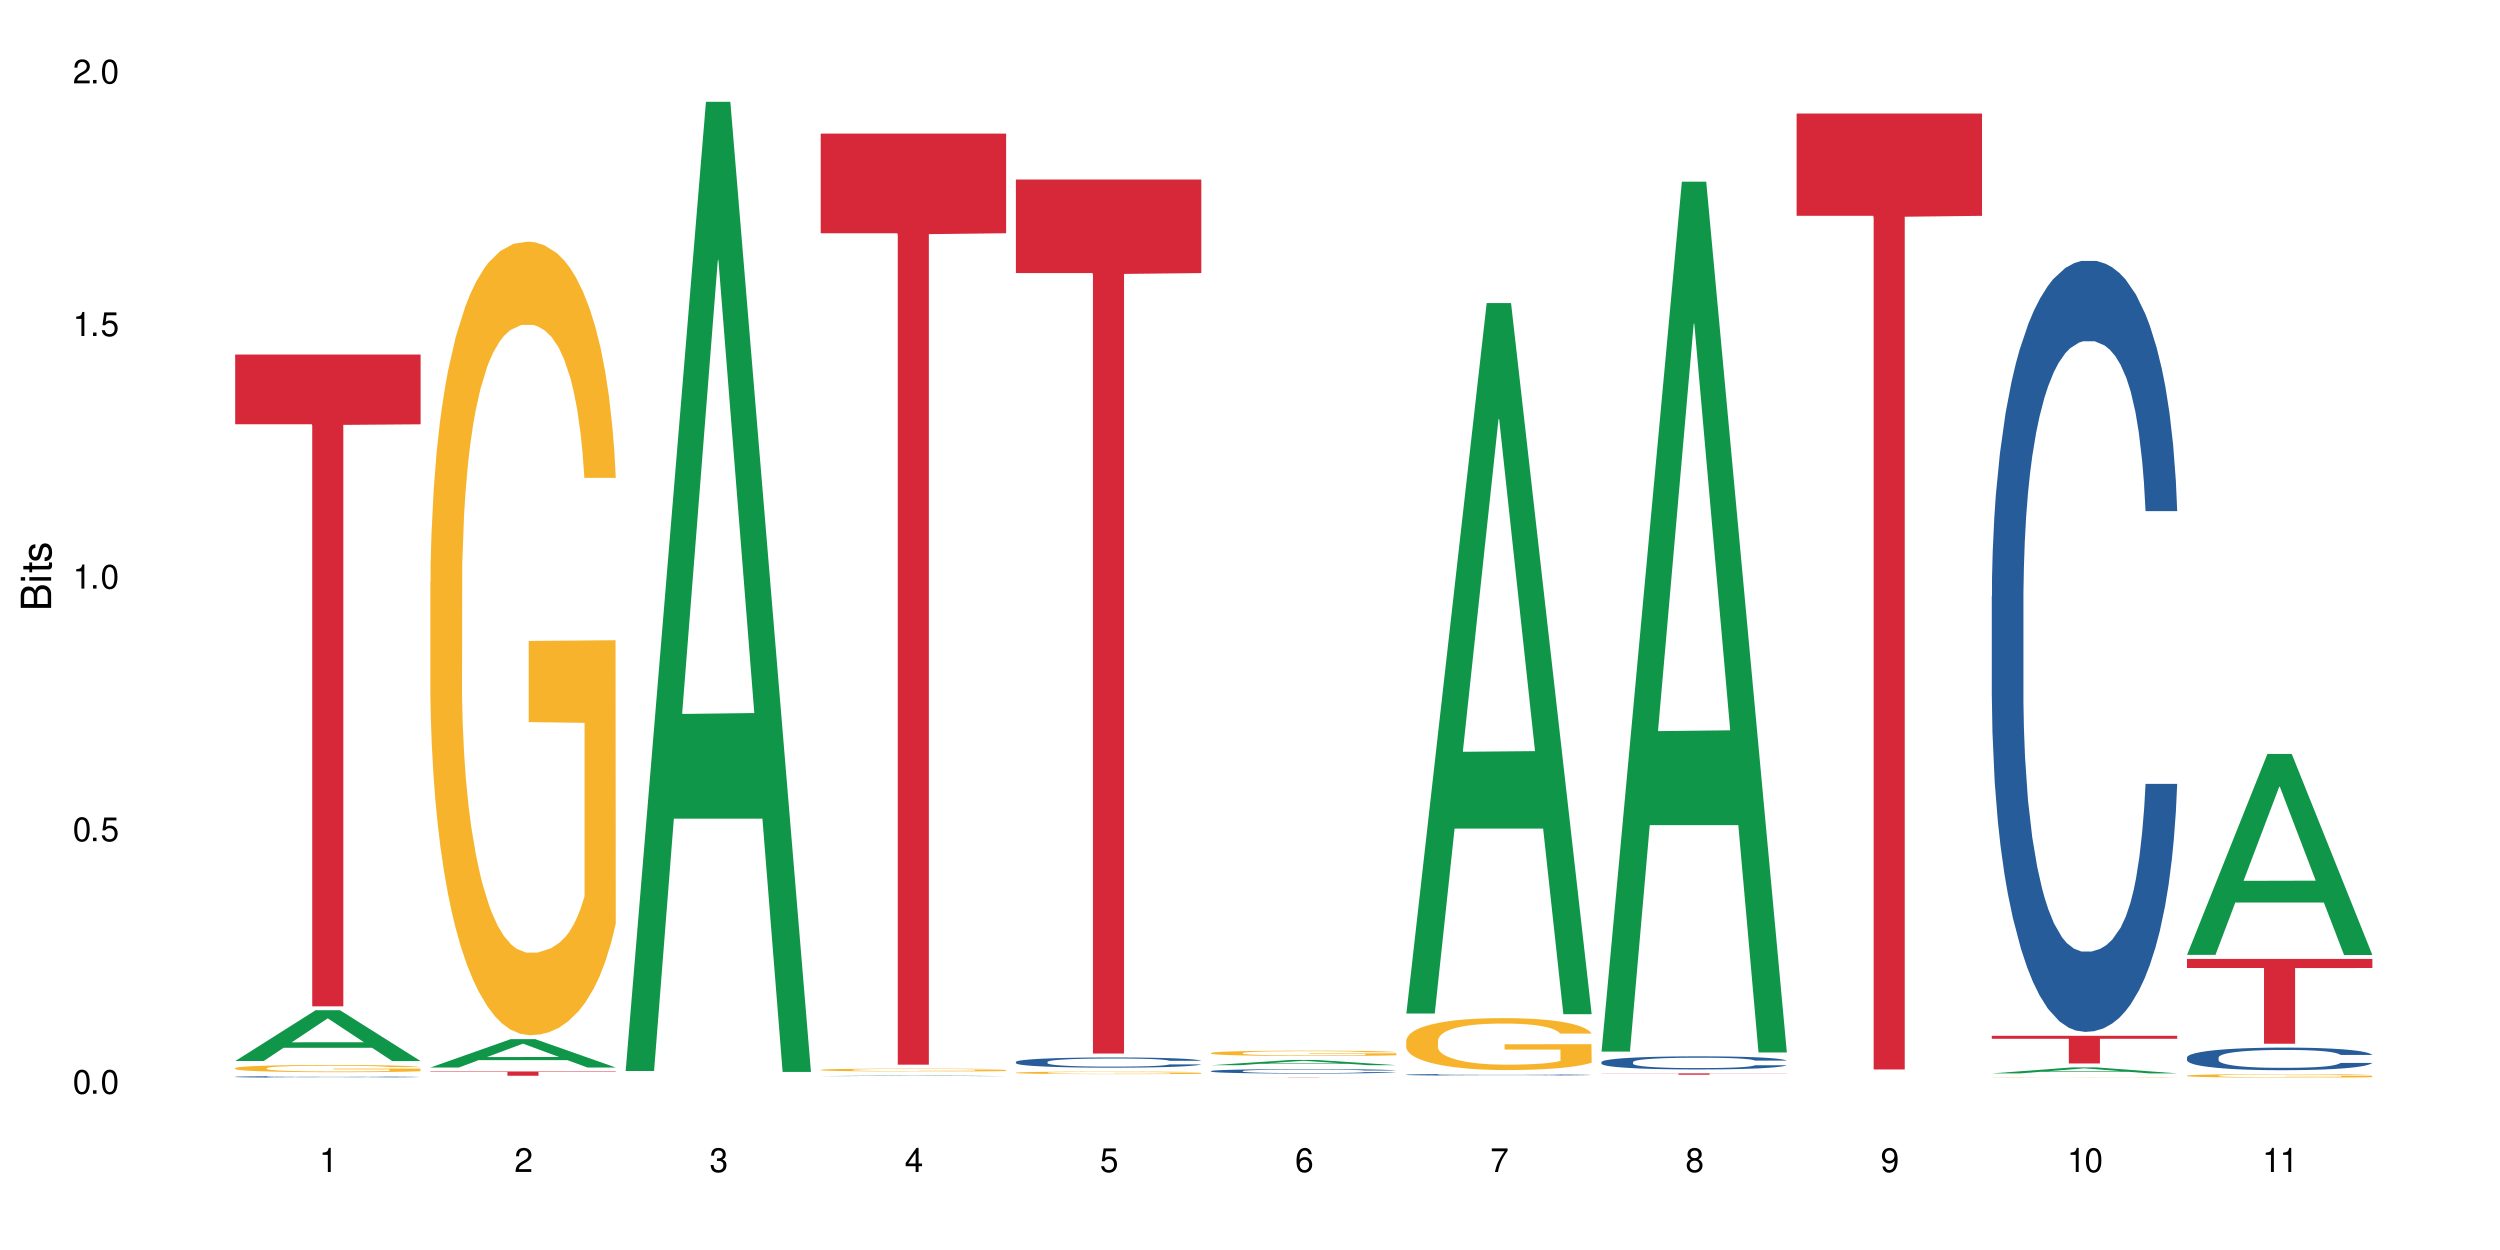 <?xml version="1.0" encoding="UTF-8"?>
<svg xmlns="http://www.w3.org/2000/svg" xmlns:xlink="http://www.w3.org/1999/xlink" width="720" height="360" viewBox="0 0 720 360">
<defs>
<g>
<g id="glyph-0-0">
</g>
<g id="glyph-0-1">
<path d="M 2.641 -6.938 C 2 -6.938 1.422 -6.656 1.078 -6.172 C 0.641 -5.562 0.406 -4.641 0.406 -3.359 C 0.406 -1.016 1.188 0.219 2.641 0.219 C 4.078 0.219 4.859 -1.016 4.859 -3.297 C 4.859 -4.641 4.656 -5.547 4.203 -6.172 C 3.844 -6.656 3.281 -6.938 2.641 -6.938 Z M 2.641 -6.188 C 3.547 -6.188 4 -5.25 4 -3.375 C 4 -1.406 3.562 -0.484 2.625 -0.484 C 1.734 -0.484 1.281 -1.438 1.281 -3.344 C 1.281 -5.25 1.734 -6.188 2.641 -6.188 Z M 2.641 -6.188 "/>
</g>
<g id="glyph-0-2">
<path d="M 1.828 -1 L 0.828 -1 L 0.828 0 L 1.828 0 Z M 1.828 -1 "/>
</g>
<g id="glyph-0-3">
<path d="M 4.562 -6.797 L 1.062 -6.797 L 0.547 -3.094 L 1.328 -3.094 C 1.719 -3.562 2.047 -3.734 2.578 -3.734 C 3.484 -3.734 4.062 -3.109 4.062 -2.094 C 4.062 -1.125 3.484 -0.531 2.578 -0.531 C 1.828 -0.531 1.375 -0.906 1.188 -1.672 L 0.328 -1.672 C 0.453 -1.109 0.547 -0.844 0.75 -0.594 C 1.125 -0.078 1.828 0.219 2.594 0.219 C 3.969 0.219 4.922 -0.781 4.922 -2.219 C 4.922 -3.562 4.031 -4.484 2.719 -4.484 C 2.25 -4.484 1.859 -4.359 1.469 -4.062 L 1.734 -5.969 L 4.562 -5.969 Z M 4.562 -6.797 "/>
</g>
<g id="glyph-0-4">
<path d="M 2.484 -4.938 L 2.484 0 L 3.328 0 L 3.328 -6.938 L 2.766 -6.938 C 2.469 -5.875 2.281 -5.734 0.984 -5.562 L 0.984 -4.938 Z M 2.484 -4.938 "/>
</g>
<g id="glyph-0-5">
<path d="M 4.859 -0.828 L 1.281 -0.828 C 1.359 -1.406 1.672 -1.781 2.5 -2.281 L 3.469 -2.828 C 4.406 -3.344 4.906 -4.062 4.906 -4.906 C 4.906 -5.484 4.672 -6.031 4.266 -6.406 C 3.859 -6.766 3.375 -6.938 2.719 -6.938 C 1.859 -6.938 1.219 -6.625 0.844 -6.031 C 0.609 -5.672 0.5 -5.234 0.484 -4.531 L 1.328 -4.531 C 1.359 -5.016 1.406 -5.281 1.531 -5.516 C 1.75 -5.938 2.188 -6.203 2.703 -6.203 C 3.469 -6.203 4.031 -5.641 4.031 -4.891 C 4.031 -4.344 3.719 -3.859 3.125 -3.516 L 2.234 -3 C 0.812 -2.172 0.406 -1.531 0.328 -0.016 L 4.859 -0.016 Z M 4.859 -0.828 "/>
</g>
<g id="glyph-0-6">
<path d="M 2.125 -3.188 L 2.578 -3.188 C 3.5 -3.188 3.984 -2.766 3.984 -1.922 C 3.984 -1.062 3.469 -0.531 2.594 -0.531 C 1.656 -0.531 1.203 -1 1.156 -2.016 L 0.312 -2.016 C 0.344 -1.453 0.438 -1.094 0.609 -0.781 C 0.953 -0.109 1.625 0.219 2.547 0.219 C 3.953 0.219 4.859 -0.625 4.859 -1.938 C 4.859 -2.828 4.516 -3.297 3.703 -3.594 C 4.344 -3.844 4.656 -4.328 4.656 -5.031 C 4.656 -6.219 3.875 -6.938 2.578 -6.938 C 1.203 -6.938 0.484 -6.172 0.453 -4.703 L 1.297 -4.703 C 1.312 -5.125 1.344 -5.359 1.453 -5.578 C 1.641 -5.969 2.062 -6.203 2.594 -6.203 C 3.344 -6.203 3.797 -5.75 3.797 -5 C 3.797 -4.516 3.609 -4.219 3.25 -4.047 C 3.016 -3.953 2.703 -3.922 2.125 -3.906 Z M 2.125 -3.188 "/>
</g>
<g id="glyph-0-7">
<path d="M 3.141 -1.672 L 3.141 0 L 3.984 0 L 3.984 -1.672 L 4.984 -1.672 L 4.984 -2.438 L 3.984 -2.438 L 3.984 -6.938 L 3.359 -6.938 L 0.266 -2.578 L 0.266 -1.672 Z M 3.141 -2.438 L 1 -2.438 L 3.141 -5.5 Z M 3.141 -2.438 "/>
</g>
<g id="glyph-0-8">
<path d="M 4.781 -5.125 C 4.609 -6.266 3.891 -6.938 2.844 -6.938 C 2.094 -6.938 1.422 -6.578 1.031 -5.953 C 0.594 -5.266 0.406 -4.422 0.406 -3.172 C 0.406 -2 0.578 -1.25 0.984 -0.641 C 1.359 -0.078 1.953 0.219 2.703 0.219 C 3.984 0.219 4.922 -0.75 4.922 -2.094 C 4.922 -3.375 4.062 -4.281 2.844 -4.281 C 2.172 -4.281 1.641 -4.031 1.281 -3.516 C 1.281 -5.234 1.828 -6.188 2.797 -6.188 C 3.391 -6.188 3.797 -5.797 3.938 -5.125 Z M 2.734 -3.531 C 3.547 -3.531 4.062 -2.953 4.062 -2.031 C 4.062 -1.156 3.484 -0.531 2.703 -0.531 C 1.922 -0.531 1.328 -1.188 1.328 -2.078 C 1.328 -2.938 1.906 -3.531 2.734 -3.531 Z M 2.734 -3.531 "/>
</g>
<g id="glyph-0-9">
<path d="M 4.984 -6.797 L 0.438 -6.797 L 0.438 -5.969 L 4.109 -5.969 C 2.5 -3.656 1.828 -2.234 1.328 0 L 2.219 0 C 2.594 -2.172 3.453 -4.047 4.984 -6.094 Z M 4.984 -6.797 "/>
</g>
<g id="glyph-0-10">
<path d="M 3.75 -3.656 C 4.469 -4.094 4.688 -4.438 4.688 -5.078 C 4.688 -6.172 3.844 -6.938 2.641 -6.938 C 1.438 -6.938 0.594 -6.172 0.594 -5.094 C 0.594 -4.438 0.812 -4.094 1.516 -3.656 C 0.734 -3.266 0.359 -2.703 0.359 -1.922 C 0.359 -0.656 1.281 0.219 2.641 0.219 C 3.984 0.219 4.922 -0.656 4.922 -1.922 C 4.922 -2.703 4.531 -3.266 3.75 -3.656 Z M 2.641 -6.188 C 3.359 -6.188 3.812 -5.75 3.812 -5.062 C 3.812 -4.406 3.344 -3.984 2.641 -3.984 C 1.922 -3.984 1.453 -4.406 1.453 -5.078 C 1.453 -5.75 1.922 -6.188 2.641 -6.188 Z M 2.641 -3.266 C 3.484 -3.266 4.062 -2.719 4.062 -1.906 C 4.062 -1.078 3.484 -0.531 2.625 -0.531 C 1.797 -0.531 1.219 -1.094 1.219 -1.906 C 1.219 -2.719 1.781 -3.266 2.641 -3.266 Z M 2.641 -3.266 "/>
</g>
<g id="glyph-0-11">
<path d="M 0.516 -1.578 C 0.672 -0.453 1.406 0.219 2.438 0.219 C 3.188 0.219 3.859 -0.141 4.266 -0.766 C 4.688 -1.453 4.891 -2.297 4.891 -3.547 C 4.891 -4.719 4.703 -5.453 4.312 -6.078 C 3.938 -6.641 3.344 -6.938 2.594 -6.938 C 1.297 -6.938 0.359 -5.969 0.359 -4.625 C 0.359 -3.344 1.234 -2.453 2.453 -2.453 C 3.094 -2.453 3.578 -2.672 4.016 -3.203 C 4 -1.484 3.469 -0.531 2.5 -0.531 C 1.906 -0.531 1.484 -0.906 1.359 -1.578 Z M 2.578 -6.203 C 3.375 -6.203 3.969 -5.531 3.969 -4.641 C 3.969 -3.797 3.391 -3.188 2.547 -3.188 C 1.734 -3.188 1.234 -3.766 1.234 -4.688 C 1.234 -5.562 1.797 -6.203 2.578 -6.203 Z M 2.578 -6.203 "/>
</g>
<g id="glyph-1-0">
</g>
<g id="glyph-1-1">
<path d="M 0 -0.953 L 0 -4.891 C 0 -5.719 -0.234 -6.344 -0.734 -6.797 C -1.188 -7.234 -1.812 -7.469 -2.5 -7.469 C -3.547 -7.469 -4.188 -7 -4.625 -5.875 C -4.984 -6.688 -5.625 -7.094 -6.531 -7.094 C -7.172 -7.094 -7.734 -6.859 -8.141 -6.391 C -8.562 -5.922 -8.75 -5.344 -8.75 -4.5 L -8.75 -0.953 Z M -4.984 -2.062 L -7.766 -2.062 L -7.766 -4.219 C -7.766 -4.844 -7.688 -5.203 -7.453 -5.5 C -7.219 -5.812 -6.859 -5.969 -6.375 -5.969 C -5.891 -5.969 -5.531 -5.812 -5.297 -5.5 C -5.062 -5.203 -4.984 -4.844 -4.984 -4.219 Z M -0.984 -2.062 L -4 -2.062 L -4 -4.781 C -4 -5.766 -3.438 -6.359 -2.484 -6.359 C -1.547 -6.359 -0.984 -5.766 -0.984 -4.781 Z M -0.984 -2.062 "/>
</g>
<g id="glyph-1-2">
<path d="M -6.281 -1.797 L -6.281 -0.797 L 0 -0.797 L 0 -1.797 Z M -8.75 -1.797 L -8.75 -0.797 L -7.484 -0.797 L -7.484 -1.797 Z M -8.75 -1.797 "/>
</g>
<g id="glyph-1-3">
<path d="M -6.281 -3.047 L -6.281 -2.016 L -8.016 -2.016 L -8.016 -1.016 L -6.281 -1.016 L -6.281 -0.172 L -5.469 -0.172 L -5.469 -1.016 L -0.719 -1.016 C -0.078 -1.016 0.281 -1.453 0.281 -2.234 C 0.281 -2.5 0.25 -2.719 0.188 -3.047 L -0.641 -3.047 C -0.609 -2.906 -0.594 -2.766 -0.594 -2.562 C -0.594 -2.141 -0.719 -2.016 -1.156 -2.016 L -5.469 -2.016 L -5.469 -3.047 Z M -6.281 -3.047 "/>
</g>
<g id="glyph-1-4">
<path d="M -4.531 -5.25 C -5.766 -5.25 -6.469 -4.422 -6.469 -2.969 C -6.469 -1.516 -5.719 -0.562 -4.547 -0.562 C -3.562 -0.562 -3.094 -1.062 -2.734 -2.562 L -2.516 -3.484 C -2.344 -4.188 -2.094 -4.469 -1.641 -4.469 C -1.047 -4.469 -0.641 -3.875 -0.641 -3 C -0.641 -2.453 -0.797 -2 -1.062 -1.75 C -1.25 -1.594 -1.422 -1.531 -1.875 -1.469 L -1.875 -0.406 C -0.422 -0.453 0.281 -1.266 0.281 -2.922 C 0.281 -4.5 -0.5 -5.516 -1.719 -5.516 C -2.656 -5.516 -3.172 -4.984 -3.469 -3.734 L -3.703 -2.766 C -3.891 -1.953 -4.156 -1.609 -4.594 -1.609 C -5.188 -1.609 -5.547 -2.125 -5.547 -2.938 C -5.547 -3.75 -5.203 -4.172 -4.531 -4.203 Z M -4.531 -5.25 "/>
</g>
</g>
</defs>
<rect x="-72" y="-36" width="864" height="432" fill="rgb(100%, 100%, 100%)" fill-opacity="1"/>
<path fill-rule="nonzero" fill="rgb(6.275%, 58.824%, 28.235%)" fill-opacity="1" d="M 67.73 305.574 L 67.789 305.562 L 90.895 290.945 L 97.91 290.945 L 121.133 305.59 L 112.973 305.59 L 107.152 301.766 L 81.652 301.766 L 75.945 305.574 L 67.73 305.574 L 84.105 300.184 L 104.816 300.172 L 94.488 293.34 L 94.375 293.324 L 94.262 293.367 L 84.047 300.172 L 84.105 300.184 Z M 67.73 305.574 "/>
<path fill-rule="nonzero" fill="rgb(14.51%, 36.078%, 60%)" fill-opacity="1" d="M 67.73 310.117 L 67.797 310.117 L 67.797 310.109 L 67.992 310.094 L 68.449 310.074 L 68.902 310.059 L 70.074 310.035 L 71.703 310.012 L 73.398 309.996 L 74.633 309.984 L 75.742 309.977 L 78.281 309.961 L 79.91 309.953 L 81.668 309.949 L 83.816 309.941 L 85.379 309.938 L 88.895 309.93 L 91.5 309.926 L 100.488 309.926 L 102.375 309.93 L 104.461 309.934 L 106.219 309.938 L 109.281 309.945 L 112.016 309.957 L 113.254 309.965 L 115.207 309.977 L 116.703 309.988 L 117.746 310 L 118.918 310.012 L 119.961 310.031 L 120.742 310.051 L 121.133 310.07 L 112.016 310.07 L 111.559 310.055 L 111.039 310.039 L 110.062 310.023 L 109.086 310.012 L 107.715 310 L 106.48 309.992 L 104.785 309.984 L 103.289 309.98 L 101.727 309.977 L 100.227 309.973 L 92.805 309.973 L 90.262 309.977 L 88.895 309.98 L 86.941 309.984 L 85.574 309.988 L 83.945 309.996 L 82.84 310.004 L 81.473 310.016 L 80.496 310.023 L 79.387 310.039 L 78.738 310.047 L 78.152 310.059 L 77.629 310.074 L 77.238 310.086 L 76.977 310.102 L 76.848 310.117 L 76.848 310.18 L 76.977 310.191 L 77.305 310.211 L 78.152 310.234 L 79.387 310.258 L 80.82 310.273 L 82.188 310.285 L 82.969 310.289 L 84.012 310.297 L 85.641 310.305 L 87.984 310.312 L 89.352 310.316 L 91.438 310.32 L 98.988 310.32 L 100.684 310.316 L 102.441 310.316 L 104.852 310.309 L 106.348 310.301 L 107.652 310.293 L 108.629 310.285 L 109.281 310.281 L 110.258 310.266 L 111.039 310.254 L 111.625 310.238 L 112.016 310.227 L 121.133 310.227 L 120.742 310.242 L 120.156 310.258 L 119.57 310.27 L 118.656 310.285 L 117.613 310.297 L 116.117 310.309 L 114.879 310.32 L 113.254 310.328 L 111.754 310.336 L 110.125 310.344 L 107.715 310.352 L 106.152 310.355 L 104.461 310.359 L 102.441 310.363 L 99.902 310.367 L 91.891 310.367 L 89.871 310.363 L 87.203 310.363 L 83.883 310.355 L 81.473 310.348 L 79.582 310.34 L 77.957 310.332 L 76.133 310.32 L 73.789 310.301 L 72.355 310.289 L 71.379 310.277 L 70.27 310.262 L 69.488 310.246 L 68.578 310.227 L 67.926 310.195 L 67.73 310.176 Z M 67.73 310.117 "/>
<path fill-rule="nonzero" fill="rgb(96.863%, 70.196%, 16.863%)" fill-opacity="1" d="M 67.73 307.609 L 67.797 307.605 L 67.797 307.566 L 68.055 307.484 L 68.707 307.363 L 69.555 307.27 L 70.465 307.191 L 71.051 307.152 L 72.027 307.094 L 72.875 307.055 L 75.023 306.969 L 77.762 306.887 L 79.258 306.855 L 80.949 306.82 L 83.359 306.785 L 84.469 306.773 L 87.855 306.742 L 91.695 306.723 L 95.93 306.719 L 97.883 306.719 L 100.555 306.727 L 104.199 306.746 L 106.285 306.766 L 107.91 306.785 L 109.605 306.809 L 111.688 306.848 L 113.645 306.895 L 115.207 306.938 L 116.77 306.996 L 118.07 307.059 L 119.18 307.125 L 120.156 307.203 L 120.742 307.27 L 121.133 307.336 L 112.078 307.336 L 111.559 307.27 L 110.973 307.219 L 109.996 307.156 L 109.02 307.109 L 108.043 307.074 L 106.219 307.023 L 104.656 306.996 L 102.703 306.969 L 100.812 306.949 L 98.664 306.938 L 93.91 306.938 L 90.785 306.949 L 88.961 306.965 L 87.66 306.98 L 85.836 307.008 L 84.727 307.031 L 84.078 307.047 L 82.125 307.105 L 80.82 307.156 L 80.105 307.195 L 79.191 307.25 L 78.543 307.301 L 77.824 307.379 L 77.434 307.434 L 76.914 307.566 L 76.848 307.906 L 77.043 307.98 L 77.434 308.055 L 77.957 308.125 L 78.738 308.195 L 79.52 308.254 L 80.887 308.328 L 82.059 308.375 L 82.969 308.406 L 84.727 308.461 L 85.445 308.477 L 87.137 308.512 L 88.895 308.535 L 91.047 308.559 L 92.672 308.57 L 95.277 308.582 L 98.598 308.582 L 102.508 308.57 L 104.98 308.555 L 106.676 308.539 L 107.781 308.527 L 109.148 308.504 L 110.125 308.484 L 111.039 308.465 L 112.145 308.434 L 112.145 307.98 L 96.059 307.977 L 96.059 307.766 L 121.066 307.762 L 121.133 308.504 L 119.766 308.555 L 118.07 308.605 L 116.441 308.645 L 114.75 308.676 L 112.34 308.711 L 110.387 308.734 L 107.391 308.762 L 104.656 308.777 L 101.789 308.789 L 99.25 308.797 L 96.254 308.797 L 93.586 308.793 L 90.719 308.781 L 88.441 308.766 L 86.355 308.746 L 84.273 308.723 L 81.668 308.684 L 79.973 308.652 L 78.215 308.609 L 76.457 308.562 L 74.895 308.512 L 73.852 308.473 L 72.812 308.426 L 71.703 308.371 L 70.66 308.305 L 69.879 308.246 L 69.164 308.18 L 68.645 308.117 L 68.121 308.031 L 67.859 307.965 L 67.73 307.906 Z M 67.73 307.609 "/>
<path fill-rule="nonzero" fill="rgb(83.922%, 15.686%, 22.353%)" fill-opacity="1" d="M 67.73 102.102 L 121.133 102.102 L 121.133 122.195 L 98.875 122.371 L 98.875 289.816 L 89.922 289.816 L 89.922 122.547 L 89.793 122.195 L 67.73 122.195 Z M 67.73 102.102 "/>
<path fill-rule="nonzero" fill="rgb(6.275%, 58.824%, 28.235%)" fill-opacity="1" d="M 123.941 307.441 L 124 307.434 L 147.105 299.27 L 154.125 299.27 L 177.344 307.449 L 169.184 307.449 L 163.367 305.312 L 137.863 305.312 L 132.156 307.441 L 123.941 307.441 L 140.316 304.43 L 161.027 304.422 L 150.699 300.605 L 150.586 300.598 L 150.473 300.621 L 140.258 304.422 L 140.316 304.43 Z M 123.941 307.441 "/>
<path fill-rule="nonzero" fill="rgb(96.863%, 70.196%, 16.863%)" fill-opacity="1" d="M 123.941 167.477 L 124.008 167.27 L 124.008 163.094 L 124.27 153.699 L 124.918 140.758 L 125.766 130.113 L 126.676 121.766 L 127.266 117.383 L 128.242 111.121 L 129.086 106.527 L 131.234 97.133 L 133.973 88.367 L 135.469 84.609 L 137.164 81.062 L 139.57 77.098 L 140.68 75.637 L 144.066 72.297 L 147.906 70.207 L 152.141 69.582 L 154.094 69.793 L 156.766 70.625 L 160.41 72.922 L 162.496 75.008 L 164.125 77.098 L 165.816 79.809 L 167.902 83.984 L 169.855 88.996 L 171.418 94.004 L 172.98 100.266 L 174.281 106.945 L 175.391 114.25 L 176.367 123.016 L 176.953 130.324 L 177.344 137.629 L 168.293 137.629 L 167.77 130.324 L 167.184 124.688 L 166.207 117.801 L 165.23 112.789 L 164.254 108.824 L 162.43 103.398 L 160.867 100.059 L 158.914 97.133 L 157.023 95.258 L 154.875 94.004 L 153.574 93.586 L 150.121 93.586 L 146.996 95.047 L 145.172 96.719 L 143.871 98.387 L 142.047 101.52 L 140.941 104.023 L 140.289 105.691 L 138.336 112.164 L 137.031 118.008 L 136.316 121.973 L 135.402 128.234 L 134.754 133.871 L 134.035 142.219 L 133.645 148.48 L 133.125 162.676 L 133.059 200.246 L 133.254 208.18 L 133.645 216.738 L 134.168 224.25 L 134.949 232.184 L 135.73 238.234 L 137.098 246.375 L 138.27 251.805 L 139.18 255.352 L 140.941 260.988 L 141.656 262.867 L 143.348 266.625 L 145.109 269.547 L 147.258 272.051 L 148.883 273.305 L 151.488 274.348 L 154.812 274.348 L 158.719 273.094 L 161.191 271.426 L 162.887 269.754 L 163.992 268.293 L 165.359 265.996 L 166.336 263.91 L 167.25 261.613 L 168.355 258.066 L 168.355 208.18 L 152.27 207.969 L 152.27 184.594 L 177.277 184.383 L 177.344 265.996 L 175.977 271.633 L 174.281 277.059 L 172.656 281.234 L 170.961 284.781 L 168.551 288.75 L 166.598 291.254 L 163.602 294.176 L 160.867 296.055 L 158 297.309 L 155.461 297.934 L 152.465 298.141 L 149.797 297.723 L 146.93 296.473 L 144.652 294.801 L 142.566 292.715 L 140.484 290 L 137.879 285.617 L 136.188 282.07 L 134.426 277.688 L 132.668 272.469 L 131.105 266.832 L 130.062 262.449 L 129.023 257.438 L 127.914 251.176 L 126.871 244.082 L 126.09 237.609 L 125.375 230.305 L 124.855 223.418 L 124.332 214.023 L 124.074 206.508 L 123.941 200.039 Z M 123.941 167.477 "/>
<path fill-rule="nonzero" fill="rgb(83.922%, 15.686%, 22.353%)" fill-opacity="1" d="M 123.941 308.578 L 177.344 308.578 L 177.344 308.711 L 155.086 308.711 L 155.086 309.816 L 146.133 309.816 L 146.133 308.711 L 123.941 308.711 Z M 123.941 308.578 "/>
<path fill-rule="nonzero" fill="rgb(6.275%, 58.824%, 28.235%)" fill-opacity="1" d="M 180.152 308.449 L 180.211 308.188 L 203.316 29.328 L 210.336 29.328 L 233.555 308.711 L 225.395 308.711 L 219.578 235.785 L 194.074 235.785 L 188.371 308.449 L 180.152 308.449 L 196.527 205.617 L 217.238 205.352 L 206.91 74.977 L 206.797 74.711 L 206.684 75.5 L 196.473 205.352 L 196.527 205.617 Z M 180.152 308.449 "/>
<path fill-rule="nonzero" fill="rgb(6.275%, 58.824%, 28.235%)" fill-opacity="1" d="M 236.367 309.922 L 236.422 309.922 L 259.527 309.715 L 266.547 309.715 L 289.766 309.922 L 281.609 309.922 L 275.789 309.867 L 250.285 309.867 L 244.582 309.922 L 236.367 309.922 L 252.738 309.848 L 273.449 309.848 L 263.121 309.75 L 262.895 309.75 L 252.684 309.848 L 252.738 309.848 Z M 236.367 309.922 "/>
<path fill-rule="nonzero" fill="rgb(96.863%, 70.196%, 16.863%)" fill-opacity="1" d="M 236.367 308.113 L 236.43 308.113 L 236.43 308.098 L 236.691 308.062 L 237.344 308.016 L 238.188 307.977 L 239.102 307.945 L 239.688 307.93 L 240.664 307.91 L 241.512 307.891 L 243.66 307.859 L 246.395 307.824 L 247.891 307.812 L 249.586 307.801 L 251.996 307.785 L 253.102 307.781 L 256.488 307.766 L 260.332 307.758 L 266.516 307.758 L 269.188 307.762 L 272.836 307.77 L 274.918 307.777 L 276.547 307.785 L 278.238 307.793 L 280.324 307.809 L 282.277 307.828 L 285.402 307.867 L 286.707 307.895 L 287.812 307.918 L 288.789 307.953 L 289.375 307.977 L 289.766 308.004 L 280.715 308.004 L 280.191 307.977 L 279.605 307.957 L 278.629 307.934 L 277.652 307.914 L 276.676 307.898 L 274.852 307.879 L 273.289 307.867 L 271.336 307.859 L 269.449 307.852 L 267.301 307.848 L 265.996 307.844 L 262.543 307.844 L 259.418 307.852 L 257.594 307.855 L 256.293 307.863 L 254.469 307.875 L 253.363 307.883 L 252.711 307.887 L 250.758 307.91 L 249.457 307.934 L 248.738 307.949 L 247.828 307.969 L 247.176 307.992 L 246.461 308.02 L 246.07 308.043 L 245.547 308.094 L 245.484 308.23 L 245.68 308.262 L 246.07 308.293 L 246.59 308.32 L 247.371 308.348 L 248.152 308.371 L 249.52 308.398 L 250.691 308.418 L 251.605 308.434 L 253.363 308.453 L 254.078 308.461 L 255.773 308.473 L 257.531 308.484 L 259.68 308.492 L 261.309 308.496 L 263.914 308.5 L 267.234 308.5 L 271.141 308.496 L 273.617 308.492 L 275.309 308.484 L 276.418 308.48 L 277.785 308.469 L 278.762 308.465 L 279.672 308.453 L 280.781 308.441 L 280.781 308.262 L 264.695 308.262 L 264.695 308.176 L 289.699 308.176 L 289.766 308.469 L 288.398 308.492 L 286.707 308.512 L 285.078 308.527 L 283.383 308.539 L 280.977 308.555 L 279.02 308.562 L 276.023 308.574 L 273.289 308.578 L 270.426 308.586 L 262.219 308.586 L 259.355 308.582 L 257.074 308.574 L 254.992 308.566 L 252.906 308.559 L 250.301 308.543 L 248.609 308.527 L 246.852 308.512 L 245.094 308.492 L 243.527 308.473 L 242.488 308.457 L 241.445 308.441 L 240.34 308.418 L 239.297 308.391 L 238.516 308.367 L 237.797 308.34 L 237.277 308.316 L 236.758 308.281 L 236.496 308.254 L 236.367 308.23 Z M 236.367 308.113 "/>
<path fill-rule="nonzero" fill="rgb(83.922%, 15.686%, 22.353%)" fill-opacity="1" d="M 236.367 38.473 L 289.766 38.473 L 289.766 67.176 L 267.512 67.43 L 267.512 306.629 L 258.555 306.629 L 258.555 67.68 L 258.426 67.176 L 236.367 67.176 Z M 236.367 38.473 "/>
<path fill-rule="nonzero" fill="rgb(14.51%, 36.078%, 60%)" fill-opacity="1" d="M 292.578 305.828 L 292.641 305.824 L 292.641 305.762 L 292.836 305.66 L 293.293 305.531 L 293.75 305.441 L 294.922 305.285 L 296.551 305.129 L 298.242 305.012 L 299.48 304.941 L 300.586 304.891 L 303.125 304.789 L 304.754 304.738 L 306.512 304.691 L 308.664 304.648 L 310.227 304.621 L 313.742 304.578 L 316.348 304.559 L 318.367 304.551 L 322.73 304.551 L 325.332 304.562 L 327.223 304.574 L 329.305 304.598 L 331.066 304.621 L 334.125 304.68 L 336.859 304.754 L 338.098 304.797 L 340.051 304.879 L 341.551 304.961 L 342.59 305.031 L 343.762 305.129 L 344.805 305.25 L 345.586 305.387 L 345.977 305.504 L 336.859 305.504 L 336.406 305.395 L 335.883 305.312 L 334.906 305.203 L 333.93 305.125 L 332.562 305.047 L 331.324 304.996 L 329.633 304.945 L 328.133 304.914 L 326.57 304.891 L 325.074 304.871 L 322.207 304.855 L 318.887 304.855 L 317.648 304.863 L 315.109 304.883 L 313.742 304.902 L 311.789 304.941 L 310.422 304.977 L 308.793 305.027 L 307.684 305.074 L 306.316 305.145 L 305.34 305.207 L 304.234 305.293 L 303.582 305.359 L 302.996 305.438 L 302.477 305.523 L 302.086 305.617 L 301.824 305.719 L 301.695 305.816 L 301.695 306.23 L 301.824 306.328 L 302.148 306.441 L 302.996 306.605 L 304.234 306.746 L 305.668 306.859 L 307.035 306.941 L 307.816 306.977 L 308.859 307.02 L 310.484 307.074 L 312.832 307.129 L 314.199 307.148 L 316.281 307.172 L 318.43 307.18 L 321.297 307.18 L 323.836 307.172 L 325.527 307.156 L 327.289 307.137 L 329.695 307.09 L 331.195 307.047 L 332.496 306.996 L 333.473 306.945 L 334.125 306.902 L 335.102 306.82 L 335.883 306.727 L 336.469 306.633 L 336.859 306.543 L 345.977 306.543 L 345.586 306.648 L 345 306.754 L 344.414 306.832 L 343.504 306.926 L 342.461 307.008 L 340.965 307.105 L 339.727 307.164 L 338.098 307.234 L 336.602 307.285 L 334.973 307.328 L 332.562 307.383 L 331 307.41 L 329.305 307.434 L 327.289 307.457 L 324.746 307.473 L 322.012 307.484 L 319.473 307.488 L 316.738 307.48 L 314.719 307.473 L 312.047 307.449 L 308.727 307.398 L 306.316 307.348 L 304.43 307.297 L 302.801 307.242 L 300.977 307.172 L 298.633 307.051 L 297.199 306.961 L 296.223 306.887 L 295.117 306.781 L 294.336 306.688 L 293.422 306.539 L 292.773 306.348 L 292.578 306.199 Z M 292.578 305.828 "/>
<path fill-rule="nonzero" fill="rgb(96.863%, 70.196%, 16.863%)" fill-opacity="1" d="M 292.578 308.93 L 292.641 308.93 L 292.641 308.918 L 292.902 308.887 L 293.555 308.844 L 294.398 308.812 L 295.312 308.785 L 295.898 308.77 L 296.875 308.75 L 297.723 308.734 L 299.871 308.703 L 302.605 308.676 L 304.105 308.664 L 305.797 308.652 L 308.207 308.641 L 309.312 308.637 L 312.699 308.625 L 316.543 308.617 L 322.73 308.617 L 325.398 308.621 L 329.047 308.629 L 331.129 308.633 L 332.758 308.641 L 334.449 308.648 L 336.535 308.664 L 338.488 308.68 L 340.051 308.695 L 341.613 308.715 L 342.918 308.738 L 344.023 308.762 L 345 308.789 L 345.586 308.812 L 345.977 308.836 L 336.926 308.836 L 336.406 308.812 L 335.82 308.793 L 334.84 308.77 L 333.863 308.754 L 332.887 308.742 L 331.066 308.727 L 329.5 308.715 L 327.547 308.703 L 325.66 308.699 L 323.512 308.695 L 318.758 308.695 L 315.629 308.699 L 313.809 308.703 L 312.504 308.707 L 310.68 308.719 L 309.574 308.727 L 308.922 308.734 L 306.969 308.754 L 305.668 308.773 L 304.949 308.785 L 304.039 308.805 L 303.387 308.824 L 302.672 308.852 L 302.281 308.871 L 301.758 308.914 L 301.695 309.035 L 301.891 309.062 L 302.281 309.09 L 302.801 309.113 L 303.582 309.141 L 304.363 309.16 L 305.73 309.184 L 306.902 309.203 L 307.816 309.215 L 309.574 309.23 L 310.289 309.238 L 311.984 309.25 L 313.742 309.258 L 315.891 309.266 L 317.52 309.27 L 320.125 309.273 L 323.445 309.273 L 327.352 309.27 L 329.828 309.266 L 331.52 309.262 L 332.629 309.254 L 333.996 309.246 L 334.973 309.242 L 335.883 309.234 L 336.992 309.223 L 336.992 309.062 L 320.906 309.062 L 320.906 308.984 L 345.914 308.984 L 345.977 309.246 L 344.609 309.266 L 342.918 309.285 L 341.289 309.297 L 339.598 309.309 L 337.188 309.32 L 335.234 309.328 L 332.238 309.34 L 329.5 309.344 L 326.637 309.348 L 324.098 309.352 L 318.43 309.352 L 315.566 309.348 L 313.285 309.34 L 311.203 309.332 L 309.117 309.324 L 306.512 309.312 L 304.82 309.301 L 301.305 309.27 L 299.742 309.25 L 298.699 309.238 L 297.656 309.219 L 296.551 309.199 L 295.508 309.176 L 294.727 309.156 L 294.008 309.133 L 293.488 309.109 L 292.969 309.082 L 292.707 309.055 L 292.578 309.035 Z M 292.578 308.93 "/>
<path fill-rule="nonzero" fill="rgb(83.922%, 15.686%, 22.353%)" fill-opacity="1" d="M 292.578 51.703 L 345.977 51.703 L 345.977 78.648 L 323.723 78.887 L 323.723 303.422 L 314.77 303.422 L 314.77 79.121 L 314.637 78.648 L 292.578 78.648 Z M 292.578 51.703 "/>
<path fill-rule="nonzero" fill="rgb(6.275%, 58.824%, 28.235%)" fill-opacity="1" d="M 348.789 306.777 L 348.844 306.773 L 371.953 305.258 L 378.969 305.258 L 402.188 306.777 L 394.031 306.777 L 388.211 306.379 L 362.711 306.379 L 357.004 306.777 L 348.789 306.777 L 365.164 306.215 L 385.871 306.215 L 375.547 305.508 L 375.434 305.504 L 375.316 305.508 L 365.105 306.215 L 365.164 306.215 Z M 348.789 306.777 "/>
<path fill-rule="nonzero" fill="rgb(14.51%, 36.078%, 60%)" fill-opacity="1" d="M 348.789 308.461 L 348.852 308.457 L 348.852 308.43 L 349.051 308.387 L 349.504 308.332 L 349.961 308.293 L 351.133 308.223 L 352.762 308.156 L 354.453 308.105 L 355.691 308.074 L 356.797 308.051 L 359.34 308.008 L 360.965 307.988 L 362.727 307.969 L 364.875 307.949 L 366.438 307.938 L 369.953 307.918 L 372.559 307.91 L 374.578 307.906 L 378.941 307.906 L 381.547 307.91 L 383.434 307.914 L 385.52 307.926 L 387.277 307.938 L 390.336 307.961 L 393.07 307.992 L 394.309 308.012 L 396.262 308.047 L 397.762 308.082 L 398.805 308.113 L 399.977 308.156 L 401.016 308.211 L 401.797 308.27 L 402.188 308.32 L 393.07 308.32 L 392.617 308.273 L 392.094 308.234 L 391.117 308.188 L 390.141 308.156 L 388.773 308.121 L 387.535 308.098 L 385.844 308.078 L 384.344 308.062 L 382.781 308.051 L 381.285 308.047 L 378.418 308.039 L 373.859 308.039 L 371.32 308.051 L 369.953 308.059 L 368 308.074 L 366.633 308.09 L 365.004 308.113 L 363.898 308.133 L 362.531 308.164 L 361.551 308.191 L 360.445 308.227 L 359.793 308.258 L 359.207 308.289 L 358.688 308.328 L 358.297 308.367 L 358.035 308.41 L 357.906 308.453 L 357.906 308.633 L 358.035 308.676 L 358.363 308.727 L 359.207 308.797 L 360.445 308.859 L 361.879 308.906 L 363.246 308.941 L 364.027 308.957 L 365.07 308.977 L 366.695 309 L 369.043 309.023 L 370.41 309.031 L 372.492 309.043 L 374.641 309.047 L 377.508 309.047 L 380.047 309.043 L 381.742 309.035 L 383.5 309.027 L 385.91 309.008 L 387.406 308.988 L 388.707 308.965 L 389.688 308.945 L 390.336 308.926 L 391.312 308.891 L 392.094 308.852 L 392.68 308.809 L 393.07 308.77 L 402.188 308.77 L 401.797 308.816 L 401.211 308.863 L 400.625 308.895 L 399.715 308.938 L 398.672 308.973 L 397.176 309.012 L 395.938 309.039 L 394.309 309.07 L 392.812 309.09 L 391.184 309.109 L 388.773 309.133 L 387.211 309.145 L 385.52 309.156 L 383.5 309.164 L 380.961 309.172 L 378.223 309.18 L 375.684 309.18 L 372.949 309.176 L 370.93 309.172 L 368.262 309.16 L 364.938 309.141 L 362.531 309.117 L 360.641 309.098 L 359.012 309.074 L 357.188 309.043 L 354.844 308.992 L 353.41 308.953 L 352.434 308.918 L 351.328 308.875 L 350.547 308.832 L 349.637 308.766 L 348.984 308.684 L 348.789 308.621 Z M 348.789 308.461 "/>
<path fill-rule="nonzero" fill="rgb(96.863%, 70.196%, 16.863%)" fill-opacity="1" d="M 348.789 303.246 L 348.852 303.246 L 348.852 303.219 L 349.113 303.156 L 349.766 303.066 L 350.613 302.996 L 351.523 302.938 L 352.109 302.91 L 353.086 302.867 L 353.934 302.836 L 356.082 302.773 L 358.816 302.715 L 360.316 302.688 L 362.008 302.664 L 364.418 302.637 L 365.523 302.629 L 368.91 302.605 L 372.754 302.59 L 376.988 302.586 L 378.941 302.586 L 381.609 302.594 L 385.258 302.609 L 387.34 302.621 L 388.969 302.637 L 390.664 302.656 L 392.746 302.684 L 394.699 302.719 L 396.262 302.75 L 397.824 302.793 L 399.129 302.84 L 400.234 302.887 L 401.211 302.945 L 401.797 302.996 L 402.188 303.047 L 393.137 303.047 L 392.617 302.996 L 392.031 302.957 L 391.055 302.91 L 390.078 302.879 L 389.098 302.852 L 387.277 302.816 L 385.715 302.793 L 383.758 302.773 L 381.871 302.758 L 379.723 302.75 L 374.969 302.75 L 371.844 302.758 L 370.02 302.77 L 368.715 302.781 L 366.891 302.801 L 365.785 302.82 L 365.133 302.828 L 363.18 302.875 L 361.879 302.914 L 361.16 302.941 L 360.25 302.98 L 359.598 303.02 L 358.883 303.078 L 358.492 303.121 L 357.969 303.215 L 357.906 303.469 L 358.102 303.523 L 358.492 303.582 L 359.012 303.633 L 359.793 303.684 L 360.574 303.727 L 361.941 303.781 L 363.117 303.816 L 364.027 303.84 L 365.785 303.879 L 366.5 303.891 L 368.195 303.918 L 369.953 303.938 L 372.102 303.953 L 373.73 303.961 L 376.336 303.969 L 379.656 303.969 L 383.562 303.961 L 386.039 303.949 L 387.73 303.938 L 388.84 303.93 L 390.207 303.914 L 391.184 303.898 L 392.094 303.883 L 393.203 303.859 L 393.203 303.523 L 377.117 303.52 L 377.117 303.363 L 402.125 303.363 L 402.188 303.914 L 400.82 303.949 L 399.129 303.988 L 397.5 304.016 L 395.809 304.039 L 393.398 304.066 L 391.445 304.082 L 388.449 304.102 L 385.715 304.117 L 382.848 304.125 L 380.309 304.129 L 374.641 304.129 L 371.777 304.117 L 369.496 304.109 L 367.414 304.094 L 365.328 304.074 L 362.727 304.047 L 361.031 304.023 L 359.273 303.992 L 357.516 303.957 L 355.953 303.918 L 354.91 303.891 L 353.867 303.855 L 352.762 303.812 L 351.719 303.766 L 350.938 303.723 L 350.223 303.672 L 349.699 303.625 L 349.18 303.562 L 348.918 303.512 L 348.789 303.469 Z M 348.789 303.246 "/>
<path fill-rule="nonzero" fill="rgb(83.922%, 15.686%, 22.353%)" fill-opacity="1" d="M 348.789 310.309 L 402.188 310.309 L 402.188 310.316 L 379.934 310.316 L 379.934 310.367 L 370.98 310.367 L 370.98 310.316 L 348.789 310.316 Z M 348.789 310.309 "/>
<path fill-rule="nonzero" fill="rgb(6.275%, 58.824%, 28.235%)" fill-opacity="1" d="M 405 291.898 L 405.059 291.707 L 428.164 87.277 L 435.18 87.277 L 458.402 292.09 L 450.242 292.09 L 444.422 238.629 L 418.922 238.629 L 413.215 291.898 L 405 291.898 L 421.375 216.512 L 442.082 216.32 L 431.758 120.738 L 431.645 120.547 L 431.527 121.125 L 421.316 216.32 L 421.375 216.512 Z M 405 291.898 "/>
<path fill-rule="nonzero" fill="rgb(14.51%, 36.078%, 60%)" fill-opacity="1" d="M 405 309.512 L 405.066 309.512 L 405.066 309.5 L 405.262 309.484 L 405.715 309.465 L 406.172 309.449 L 407.344 309.422 L 408.973 309.398 L 410.664 309.379 L 411.902 309.367 L 413.012 309.359 L 415.551 309.344 L 417.18 309.332 L 418.938 309.328 L 421.086 309.32 L 422.648 309.316 L 426.164 309.309 L 428.77 309.305 L 437.758 309.305 L 439.645 309.309 L 441.73 309.312 L 443.488 309.316 L 446.547 309.324 L 449.285 309.336 L 450.52 309.344 L 452.473 309.355 L 453.973 309.371 L 455.016 309.383 L 456.188 309.398 L 457.227 309.418 L 458.012 309.441 L 458.402 309.457 L 449.285 309.457 L 448.828 309.441 L 448.309 309.426 L 447.328 309.41 L 446.352 309.398 L 444.984 309.383 L 443.746 309.375 L 442.055 309.367 L 440.559 309.363 L 438.992 309.359 L 437.496 309.355 L 434.629 309.352 L 431.309 309.352 L 430.07 309.355 L 427.531 309.359 L 426.164 309.359 L 424.211 309.367 L 422.844 309.371 L 421.215 309.383 L 420.109 309.387 L 418.742 309.398 L 417.766 309.41 L 416.656 309.426 L 416.004 309.434 L 415.418 309.449 L 414.898 309.461 L 414.508 309.477 L 414.246 309.492 L 414.117 309.508 L 414.117 309.578 L 414.246 309.594 L 414.574 309.613 L 415.418 309.637 L 416.656 309.66 L 418.09 309.68 L 419.457 309.691 L 420.238 309.699 L 421.281 309.707 L 422.91 309.715 L 425.254 309.723 L 426.621 309.727 L 428.703 309.73 L 430.855 309.734 L 433.719 309.734 L 436.258 309.73 L 437.953 309.73 L 439.711 309.727 L 442.121 309.719 L 443.617 309.711 L 444.922 309.703 L 445.898 309.695 L 446.547 309.688 L 447.523 309.672 L 448.309 309.66 L 448.895 309.645 L 449.285 309.629 L 458.402 309.629 L 458.012 309.645 L 457.426 309.664 L 456.836 309.676 L 455.926 309.691 L 454.883 309.703 L 453.387 309.719 L 452.148 309.73 L 450.52 309.742 L 449.023 309.75 L 447.395 309.758 L 444.984 309.766 L 443.422 309.77 L 441.73 309.773 L 439.711 309.777 L 437.172 309.781 L 427.141 309.781 L 424.473 309.777 L 421.148 309.77 L 418.742 309.762 L 416.852 309.75 L 415.223 309.742 L 413.402 309.73 L 411.055 309.711 L 409.625 309.695 L 408.648 309.684 L 407.539 309.668 L 406.758 309.652 L 405.848 309.629 L 405.195 309.598 L 405 309.574 Z M 405 309.512 "/>
<path fill-rule="nonzero" fill="rgb(96.863%, 70.196%, 16.863%)" fill-opacity="1" d="M 405 299.625 L 405.066 299.609 L 405.066 299.34 L 405.324 298.723 L 405.977 297.875 L 406.824 297.18 L 407.734 296.633 L 408.32 296.348 L 409.297 295.938 L 410.145 295.637 L 412.293 295.023 L 415.027 294.449 L 416.527 294.203 L 418.219 293.973 L 420.629 293.711 L 421.738 293.617 L 425.121 293.398 L 428.965 293.262 L 433.199 293.219 L 435.152 293.234 L 437.82 293.289 L 441.469 293.438 L 443.551 293.574 L 445.18 293.711 L 446.875 293.891 L 448.957 294.16 L 450.91 294.488 L 452.473 294.816 L 454.039 295.227 L 455.34 295.664 L 456.445 296.141 L 457.426 296.715 L 458.012 297.195 L 458.402 297.672 L 449.348 297.672 L 448.828 297.195 L 448.242 296.824 L 447.266 296.375 L 446.289 296.047 L 445.312 295.789 L 443.488 295.434 L 441.926 295.215 L 439.973 295.023 L 438.082 294.898 L 435.934 294.816 L 434.629 294.789 L 431.18 294.789 L 428.055 294.887 L 426.23 294.996 L 424.926 295.105 L 423.105 295.309 L 421.996 295.473 L 421.348 295.582 L 419.391 296.004 L 418.09 296.387 L 417.375 296.648 L 416.461 297.059 L 415.809 297.426 L 415.094 297.973 L 414.703 298.383 L 414.184 299.312 L 414.117 301.77 L 414.312 302.289 L 414.703 302.848 L 415.223 303.34 L 416.004 303.859 L 416.785 304.254 L 418.156 304.789 L 419.328 305.141 L 420.238 305.375 L 421.996 305.742 L 422.715 305.867 L 424.406 306.113 L 426.164 306.305 L 428.312 306.469 L 429.941 306.551 L 432.547 306.617 L 435.867 306.617 L 439.777 306.535 L 442.25 306.426 L 443.945 306.316 L 445.051 306.223 L 446.418 306.07 L 447.395 305.934 L 448.309 305.785 L 449.414 305.551 L 449.414 302.289 L 433.328 302.273 L 433.328 300.746 L 458.336 300.73 L 458.402 306.07 L 457.031 306.441 L 455.34 306.797 L 453.711 307.066 L 452.02 307.301 L 449.609 307.559 L 447.656 307.723 L 444.66 307.914 L 441.926 308.039 L 439.059 308.121 L 436.52 308.16 L 433.523 308.176 L 430.855 308.148 L 427.988 308.066 L 425.707 307.957 L 423.625 307.82 L 421.543 307.641 L 418.938 307.355 L 417.242 307.121 L 415.484 306.836 L 413.727 306.496 L 412.164 306.125 L 411.121 305.84 L 410.078 305.512 L 408.973 305.102 L 407.93 304.637 L 407.148 304.215 L 406.434 303.734 L 405.91 303.285 L 405.391 302.672 L 405.129 302.18 L 405 301.754 Z M 405 299.625 "/>
<path fill-rule="nonzero" fill="rgb(6.275%, 58.824%, 28.235%)" fill-opacity="1" d="M 461.211 302.863 L 461.27 302.629 L 484.375 52.324 L 491.391 52.324 L 514.613 303.102 L 506.453 303.102 L 500.633 237.641 L 475.133 237.641 L 469.426 302.863 L 461.211 302.863 L 477.586 210.562 L 498.297 210.324 L 487.969 93.297 L 487.855 93.062 L 487.742 93.77 L 477.527 210.324 L 477.586 210.562 Z M 461.211 302.863 "/>
<path fill-rule="nonzero" fill="rgb(14.51%, 36.078%, 60%)" fill-opacity="1" d="M 461.211 305.871 L 461.277 305.867 L 461.277 305.785 L 461.473 305.652 L 461.926 305.488 L 462.383 305.375 L 463.555 305.172 L 465.184 304.973 L 466.879 304.82 L 468.113 304.734 L 469.223 304.664 L 471.762 304.535 L 473.391 304.469 L 475.148 304.41 L 477.297 304.352 L 478.859 304.32 L 482.375 304.262 L 484.98 304.238 L 487 304.23 L 491.363 304.23 L 493.969 304.242 L 495.855 304.262 L 497.941 304.289 L 499.699 304.32 L 502.762 304.395 L 505.496 304.492 L 506.73 304.547 L 508.688 304.652 L 510.184 304.758 L 511.227 304.848 L 512.398 304.973 L 513.441 305.129 L 514.223 305.305 L 514.613 305.453 L 505.496 305.453 L 505.039 305.316 L 504.52 305.207 L 503.543 305.066 L 502.562 304.969 L 501.195 304.867 L 499.961 304.801 L 498.266 304.734 L 496.77 304.695 L 495.207 304.664 L 493.707 304.645 L 490.844 304.621 L 487.52 304.621 L 486.285 304.629 L 483.742 304.656 L 482.375 304.68 L 480.422 304.73 L 479.055 304.773 L 477.426 304.844 L 476.32 304.902 L 474.953 304.992 L 473.977 305.07 L 472.867 305.184 L 472.219 305.27 L 471.633 305.367 L 471.109 305.48 L 470.719 305.602 L 470.457 305.73 L 470.328 305.852 L 470.328 306.387 L 470.457 306.512 L 470.785 306.656 L 471.633 306.867 L 472.867 307.051 L 474.301 307.195 L 475.668 307.297 L 476.449 307.348 L 477.492 307.402 L 479.121 307.469 L 481.465 307.539 L 482.832 307.566 L 484.918 307.594 L 487.066 307.609 L 489.93 307.609 L 492.469 307.594 L 494.164 307.578 L 495.922 307.551 L 498.332 307.492 L 499.828 307.438 L 501.133 307.371 L 502.109 307.305 L 502.762 307.25 L 503.738 307.145 L 504.52 307.027 L 505.105 306.906 L 505.496 306.789 L 514.613 306.789 L 514.223 306.926 L 513.637 307.059 L 513.051 307.16 L 512.137 307.281 L 511.094 307.387 L 509.598 307.508 L 508.359 307.586 L 506.73 307.676 L 505.234 307.738 L 503.605 307.797 L 501.195 307.867 L 499.633 307.902 L 497.941 307.934 L 495.922 307.961 L 493.383 307.984 L 490.648 308 L 488.105 308 L 485.371 307.996 L 483.352 307.98 L 480.684 307.949 L 477.363 307.887 L 474.953 307.82 L 473.062 307.758 L 471.438 307.688 L 469.613 307.594 L 467.27 307.441 L 465.836 307.324 L 464.859 307.23 L 463.75 307.094 L 462.969 306.973 L 462.059 306.781 L 461.406 306.535 L 461.211 306.348 Z M 461.211 305.871 "/>
<path fill-rule="nonzero" fill="rgb(83.922%, 15.686%, 22.353%)" fill-opacity="1" d="M 461.211 309.129 L 514.613 309.129 L 514.613 309.172 L 492.355 309.172 L 492.355 309.523 L 483.402 309.523 L 483.402 309.172 L 461.211 309.172 Z M 461.211 309.129 "/>
<path fill-rule="nonzero" fill="rgb(83.922%, 15.686%, 22.353%)" fill-opacity="1" d="M 517.422 32.688 L 570.824 32.688 L 570.824 62.16 L 548.566 62.418 L 548.566 308.004 L 539.613 308.004 L 539.613 62.676 L 539.484 62.16 L 517.422 62.16 Z M 517.422 32.688 "/>
<path fill-rule="nonzero" fill="rgb(6.275%, 58.824%, 28.235%)" fill-opacity="1" d="M 573.633 309.133 L 573.691 309.133 L 596.797 307.41 L 603.816 307.41 L 627.035 309.133 L 618.875 309.133 L 613.059 308.684 L 587.555 308.684 L 581.852 309.133 L 573.633 309.133 L 590.008 308.5 L 610.719 308.496 L 600.391 307.695 L 600.277 307.691 L 600.164 307.695 L 589.953 308.496 L 590.008 308.5 Z M 573.633 309.133 "/>
<path fill-rule="nonzero" fill="rgb(14.51%, 36.078%, 60%)" fill-opacity="1" d="M 573.633 171.758 L 573.699 171.555 L 573.699 166.684 L 573.895 158.969 L 574.352 149.227 L 574.805 142.527 L 575.98 130.555 L 577.605 118.984 L 579.301 110.055 L 580.539 104.777 L 581.645 100.719 L 584.184 93.207 L 585.812 89.352 L 587.57 85.902 L 589.719 82.449 L 591.281 80.422 L 594.801 77.176 L 597.402 75.754 L 599.422 75.145 L 603.785 75.145 L 606.391 75.957 L 608.281 76.973 L 610.363 78.594 L 612.121 80.422 L 615.184 84.887 L 617.918 90.57 L 619.156 93.816 L 621.109 100.109 L 622.605 106.199 L 623.648 111.477 L 624.82 118.984 L 625.863 128.117 L 626.645 138.469 L 627.035 147.199 L 617.918 147.199 L 617.461 139.078 L 616.941 132.785 L 615.965 124.465 L 614.988 118.578 L 613.621 112.691 L 612.383 108.836 L 610.688 104.98 L 609.191 102.543 L 607.629 100.719 L 606.129 99.5 L 603.266 98.281 L 599.945 98.281 L 598.707 98.688 L 596.168 100.312 L 594.801 101.734 L 592.844 104.574 L 591.477 107.215 L 589.852 111.273 L 588.742 114.723 L 587.375 120 L 586.398 124.668 L 585.293 131.367 L 584.641 136.441 L 584.055 142.125 L 583.531 148.82 L 583.141 155.926 L 582.883 163.434 L 582.75 170.742 L 582.75 202.203 L 582.883 209.508 L 583.207 218.031 L 584.055 230.414 L 585.293 241.172 L 586.723 249.695 L 588.09 255.785 L 588.871 258.625 L 589.914 261.875 L 591.543 265.934 L 593.887 269.992 L 595.254 271.617 L 597.34 273.238 L 599.488 274.051 L 602.355 274.051 L 604.895 273.238 L 606.586 272.227 L 608.344 270.602 L 610.754 267.152 L 612.254 263.902 L 613.555 260.047 L 614.531 256.191 L 615.184 252.941 L 616.16 246.652 L 616.941 239.75 L 617.527 232.645 L 617.918 225.746 L 627.035 225.746 L 626.645 233.863 L 626.059 241.781 L 625.473 247.664 L 624.559 254.77 L 623.52 261.062 L 622.02 268.164 L 620.785 272.832 L 619.156 277.906 L 617.656 281.766 L 616.031 285.215 L 613.621 289.273 L 612.059 291.305 L 610.363 293.129 L 608.344 294.754 L 605.805 296.176 L 603.07 296.988 L 600.531 297.191 L 597.793 296.785 L 595.777 295.973 L 593.105 294.145 L 589.785 290.492 L 587.375 286.637 L 585.488 282.777 L 583.859 278.719 L 582.035 273.238 L 579.691 264.309 L 578.258 257.41 L 577.281 251.727 L 576.176 243.809 L 575.391 236.707 L 574.48 225.34 L 573.828 210.93 L 573.633 199.766 Z M 573.633 171.758 "/>
<path fill-rule="nonzero" fill="rgb(96.863%, 70.196%, 16.863%)" fill-opacity="1" d="M 573.633 310.309 L 573.699 310.309 L 573.699 310.305 L 573.961 310.301 L 574.609 310.297 L 575.457 310.289 L 576.371 310.289 L 576.957 310.285 L 577.934 310.281 L 578.777 310.281 L 580.93 310.277 L 583.664 310.273 L 585.16 310.27 L 586.855 310.27 L 589.266 310.266 L 593.758 310.266 L 597.598 310.262 L 603.785 310.262 L 606.457 310.266 L 613.816 310.266 L 615.508 310.27 L 617.594 310.27 L 619.547 310.273 L 621.109 310.273 L 622.672 310.277 L 623.973 310.281 L 625.082 310.285 L 626.059 310.289 L 626.645 310.293 L 627.035 310.293 L 617.461 310.293 L 616.875 310.289 L 614.922 310.281 L 613.945 310.281 L 612.121 310.277 L 608.605 310.277 L 606.715 310.273 L 596.688 310.273 L 594.863 310.277 L 590.633 310.277 L 589.98 310.281 L 588.027 310.281 L 586.723 310.285 L 586.008 310.289 L 585.098 310.289 L 584.445 310.293 L 583.727 310.297 L 583.336 310.301 L 582.816 310.305 L 582.75 310.324 L 582.945 310.328 L 583.336 310.332 L 583.859 310.332 L 585.422 310.34 L 586.789 310.344 L 587.961 310.348 L 588.871 310.348 L 590.633 310.352 L 593.039 310.352 L 594.801 310.355 L 613.684 310.355 L 615.051 310.352 L 616.941 310.352 L 618.047 310.348 L 618.047 310.328 L 601.961 310.328 L 601.961 310.316 L 626.969 310.316 L 627.035 310.352 L 625.668 310.355 L 623.973 310.359 L 622.348 310.359 L 620.652 310.363 L 616.289 310.363 L 613.293 310.367 L 594.344 310.367 L 592.258 310.363 L 587.57 310.363 L 585.879 310.359 L 584.117 310.359 L 582.359 310.355 L 580.797 310.352 L 579.754 310.352 L 578.715 310.348 L 577.605 310.348 L 576.566 310.344 L 575.785 310.34 L 575.066 310.336 L 574.547 310.332 L 574.023 310.328 L 573.766 310.324 L 573.633 310.324 Z M 573.633 310.309 "/>
<path fill-rule="nonzero" fill="rgb(83.922%, 15.686%, 22.353%)" fill-opacity="1" d="M 573.633 298.32 L 627.035 298.32 L 627.035 299.172 L 604.781 299.18 L 604.781 306.285 L 595.824 306.285 L 595.824 299.188 L 595.695 299.172 L 573.633 299.172 Z M 573.633 298.32 "/>
<path fill-rule="nonzero" fill="rgb(6.275%, 58.824%, 28.235%)" fill-opacity="1" d="M 629.848 274.996 L 629.902 274.941 L 653.008 217.137 L 660.027 217.137 L 683.246 275.047 L 675.09 275.047 L 669.27 259.934 L 643.766 259.934 L 638.062 274.996 L 629.848 274.996 L 646.219 253.68 L 666.93 253.625 L 656.602 226.602 L 656.488 226.547 L 656.375 226.707 L 646.164 253.625 L 646.219 253.68 Z M 629.848 274.996 "/>
<path fill-rule="nonzero" fill="rgb(14.51%, 36.078%, 60%)" fill-opacity="1" d="M 629.848 304.543 L 629.91 304.535 L 629.91 304.395 L 630.105 304.168 L 630.562 303.883 L 631.02 303.688 L 632.191 303.336 L 633.816 302.996 L 635.512 302.734 L 636.75 302.582 L 637.855 302.461 L 640.395 302.242 L 642.023 302.129 L 643.781 302.027 L 645.93 301.926 L 647.492 301.867 L 651.012 301.773 L 653.617 301.73 L 655.633 301.711 L 659.996 301.711 L 662.602 301.738 L 664.492 301.766 L 666.574 301.812 L 668.332 301.867 L 671.395 302 L 674.129 302.164 L 675.367 302.258 L 677.32 302.445 L 678.816 302.621 L 679.859 302.777 L 681.031 302.996 L 682.074 303.266 L 682.855 303.566 L 683.246 303.824 L 674.129 303.824 L 673.672 303.586 L 673.152 303.402 L 672.176 303.156 L 671.199 302.984 L 669.832 302.812 L 668.594 302.699 L 666.902 302.586 L 665.402 302.516 L 663.84 302.461 L 662.344 302.426 L 659.477 302.391 L 656.156 302.391 L 654.918 302.402 L 652.379 302.449 L 651.012 302.492 L 649.059 302.574 L 647.688 302.652 L 646.062 302.77 L 644.953 302.871 L 643.586 303.027 L 642.609 303.164 L 641.504 303.359 L 640.852 303.508 L 640.266 303.676 L 639.746 303.871 L 639.355 304.078 L 639.094 304.297 L 638.965 304.512 L 638.965 305.434 L 639.094 305.648 L 639.418 305.895 L 640.266 306.258 L 641.504 306.574 L 642.934 306.824 L 644.305 307 L 645.086 307.086 L 646.125 307.18 L 647.754 307.301 L 650.098 307.418 L 651.465 307.465 L 653.551 307.512 L 655.699 307.535 L 658.566 307.535 L 661.105 307.512 L 662.797 307.484 L 664.555 307.438 L 666.965 307.336 L 668.465 307.238 L 669.766 307.125 L 670.742 307.012 L 671.395 306.918 L 672.371 306.734 L 673.152 306.531 L 673.738 306.324 L 674.129 306.121 L 683.246 306.121 L 682.855 306.359 L 682.27 306.59 L 681.684 306.766 L 680.773 306.973 L 679.73 307.156 L 678.23 307.363 L 676.996 307.5 L 675.367 307.648 L 673.867 307.762 L 672.242 307.863 L 669.832 307.98 L 668.27 308.043 L 666.574 308.094 L 664.555 308.145 L 662.016 308.184 L 659.281 308.207 L 656.742 308.215 L 654.008 308.203 L 651.988 308.18 L 649.316 308.125 L 645.996 308.02 L 643.586 307.906 L 641.699 307.793 L 640.07 307.672 L 638.246 307.512 L 635.902 307.25 L 634.469 307.051 L 633.492 306.883 L 632.387 306.652 L 631.605 306.441 L 630.691 306.109 L 630.043 305.688 L 629.848 305.363 Z M 629.848 304.543 "/>
<path fill-rule="nonzero" fill="rgb(96.863%, 70.196%, 16.863%)" fill-opacity="1" d="M 629.848 309.781 L 629.91 309.781 L 629.91 309.762 L 630.172 309.719 L 630.824 309.66 L 631.668 309.613 L 632.582 309.578 L 633.168 309.559 L 634.145 309.527 L 634.992 309.508 L 637.141 309.465 L 639.875 309.426 L 641.371 309.41 L 643.066 309.395 L 645.477 309.375 L 646.582 309.371 L 649.969 309.355 L 653.812 309.344 L 659.996 309.344 L 662.668 309.348 L 666.316 309.359 L 668.398 309.367 L 670.027 309.375 L 671.719 309.387 L 673.805 309.406 L 675.758 309.43 L 677.32 309.453 L 678.883 309.48 L 680.188 309.512 L 681.293 309.543 L 682.27 309.582 L 682.855 309.613 L 683.246 309.648 L 674.195 309.648 L 673.672 309.613 L 673.086 309.59 L 672.109 309.559 L 671.133 309.535 L 670.156 309.52 L 668.332 309.496 L 666.77 309.48 L 664.816 309.465 L 662.93 309.457 L 660.777 309.453 L 659.477 309.449 L 656.023 309.449 L 652.898 309.457 L 651.074 309.465 L 649.773 309.473 L 647.949 309.484 L 646.844 309.496 L 646.191 309.504 L 644.238 309.535 L 642.934 309.559 L 642.219 309.578 L 641.309 309.605 L 640.656 309.633 L 639.941 309.668 L 639.551 309.695 L 639.027 309.762 L 638.965 309.93 L 639.16 309.965 L 639.551 310.004 L 640.07 310.035 L 640.852 310.07 L 641.633 310.098 L 643 310.137 L 644.172 310.16 L 645.086 310.176 L 646.844 310.199 L 647.559 310.211 L 649.254 310.227 L 651.012 310.238 L 653.16 310.25 L 654.789 310.258 L 657.395 310.262 L 660.715 310.262 L 664.621 310.254 L 667.098 310.246 L 668.789 310.242 L 669.895 310.234 L 671.266 310.223 L 672.242 310.215 L 673.152 310.203 L 674.258 310.188 L 674.258 309.965 L 658.176 309.965 L 658.176 309.859 L 683.18 309.859 L 683.246 310.223 L 681.879 310.25 L 680.188 310.273 L 678.559 310.293 L 676.863 310.309 L 674.453 310.324 L 672.5 310.336 L 669.504 310.352 L 666.77 310.359 L 663.906 310.363 L 661.367 310.367 L 655.699 310.367 L 652.836 310.359 L 650.555 310.352 L 648.473 310.344 L 646.387 310.332 L 643.781 310.312 L 642.09 310.297 L 640.332 310.277 L 638.57 310.254 L 637.008 310.227 L 635.969 310.207 L 634.926 310.184 L 633.816 310.156 L 632.777 310.125 L 631.996 310.098 L 631.277 310.062 L 630.758 310.031 L 630.238 309.992 L 629.977 309.957 L 629.848 309.926 Z M 629.848 309.781 "/>
<path fill-rule="nonzero" fill="rgb(83.922%, 15.686%, 22.353%)" fill-opacity="1" d="M 629.848 276.176 L 683.246 276.176 L 683.246 278.789 L 660.992 278.812 L 660.992 300.586 L 652.035 300.586 L 652.035 278.836 L 651.906 278.789 L 629.848 278.789 Z M 629.848 276.176 "/>
<g fill="rgb(0%, 0%, 0%)" fill-opacity="1">
<use xlink:href="#glyph-0-1" x="20.965" y="314.993"/>
<use xlink:href="#glyph-0-2" x="25.965" y="314.993"/>
<use xlink:href="#glyph-0-1" x="28.965" y="314.993"/>
</g>
<g fill="rgb(0%, 0%, 0%)" fill-opacity="1">
<use xlink:href="#glyph-0-1" x="20.965" y="242.251"/>
<use xlink:href="#glyph-0-2" x="25.965" y="242.251"/>
<use xlink:href="#glyph-0-3" x="28.965" y="242.251"/>
</g>
<g fill="rgb(0%, 0%, 0%)" fill-opacity="1">
<use xlink:href="#glyph-0-4" x="20.965" y="169.509"/>
<use xlink:href="#glyph-0-2" x="25.965" y="169.509"/>
<use xlink:href="#glyph-0-1" x="28.965" y="169.509"/>
</g>
<g fill="rgb(0%, 0%, 0%)" fill-opacity="1">
<use xlink:href="#glyph-0-4" x="20.965" y="96.767"/>
<use xlink:href="#glyph-0-2" x="25.965" y="96.767"/>
<use xlink:href="#glyph-0-3" x="28.965" y="96.767"/>
</g>
<g fill="rgb(0%, 0%, 0%)" fill-opacity="1">
<use xlink:href="#glyph-0-5" x="20.965" y="24.024"/>
<use xlink:href="#glyph-0-2" x="25.965" y="24.024"/>
<use xlink:href="#glyph-0-1" x="28.965" y="24.024"/>
</g>
<g fill="rgb(0%, 0%, 0%)" fill-opacity="1">
<use xlink:href="#glyph-0-4" x="91.93" y="337.532"/>
</g>
<g fill="rgb(0%, 0%, 0%)" fill-opacity="1">
<use xlink:href="#glyph-0-5" x="148.145" y="337.532"/>
</g>
<g fill="rgb(0%, 0%, 0%)" fill-opacity="1">
<use xlink:href="#glyph-0-6" x="204.355" y="337.532"/>
</g>
<g fill="rgb(0%, 0%, 0%)" fill-opacity="1">
<use xlink:href="#glyph-0-7" x="260.566" y="337.532"/>
</g>
<g fill="rgb(0%, 0%, 0%)" fill-opacity="1">
<use xlink:href="#glyph-0-3" x="316.777" y="337.532"/>
</g>
<g fill="rgb(0%, 0%, 0%)" fill-opacity="1">
<use xlink:href="#glyph-0-8" x="372.988" y="337.532"/>
</g>
<g fill="rgb(0%, 0%, 0%)" fill-opacity="1">
<use xlink:href="#glyph-0-9" x="429.199" y="337.532"/>
</g>
<g fill="rgb(0%, 0%, 0%)" fill-opacity="1">
<use xlink:href="#glyph-0-10" x="485.41" y="337.532"/>
</g>
<g fill="rgb(0%, 0%, 0%)" fill-opacity="1">
<use xlink:href="#glyph-0-11" x="541.625" y="337.532"/>
</g>
<g fill="rgb(0%, 0%, 0%)" fill-opacity="1">
<use xlink:href="#glyph-0-4" x="595.336" y="337.532"/>
<use xlink:href="#glyph-0-1" x="600.336" y="337.532"/>
</g>
<g fill="rgb(0%, 0%, 0%)" fill-opacity="1">
<use xlink:href="#glyph-0-4" x="651.547" y="337.532"/>
<use xlink:href="#glyph-0-4" x="656.547" y="337.532"/>
</g>
<g fill="rgb(0%, 0%, 0%)" fill-opacity="1">
<use xlink:href="#glyph-1-1" x="14.725" y="176.012"/>
<use xlink:href="#glyph-1-2" x="14.725" y="168.012"/>
<use xlink:href="#glyph-1-3" x="14.725" y="165.012"/>
<use xlink:href="#glyph-1-4" x="14.725" y="162.012"/>
</g>
</svg>
